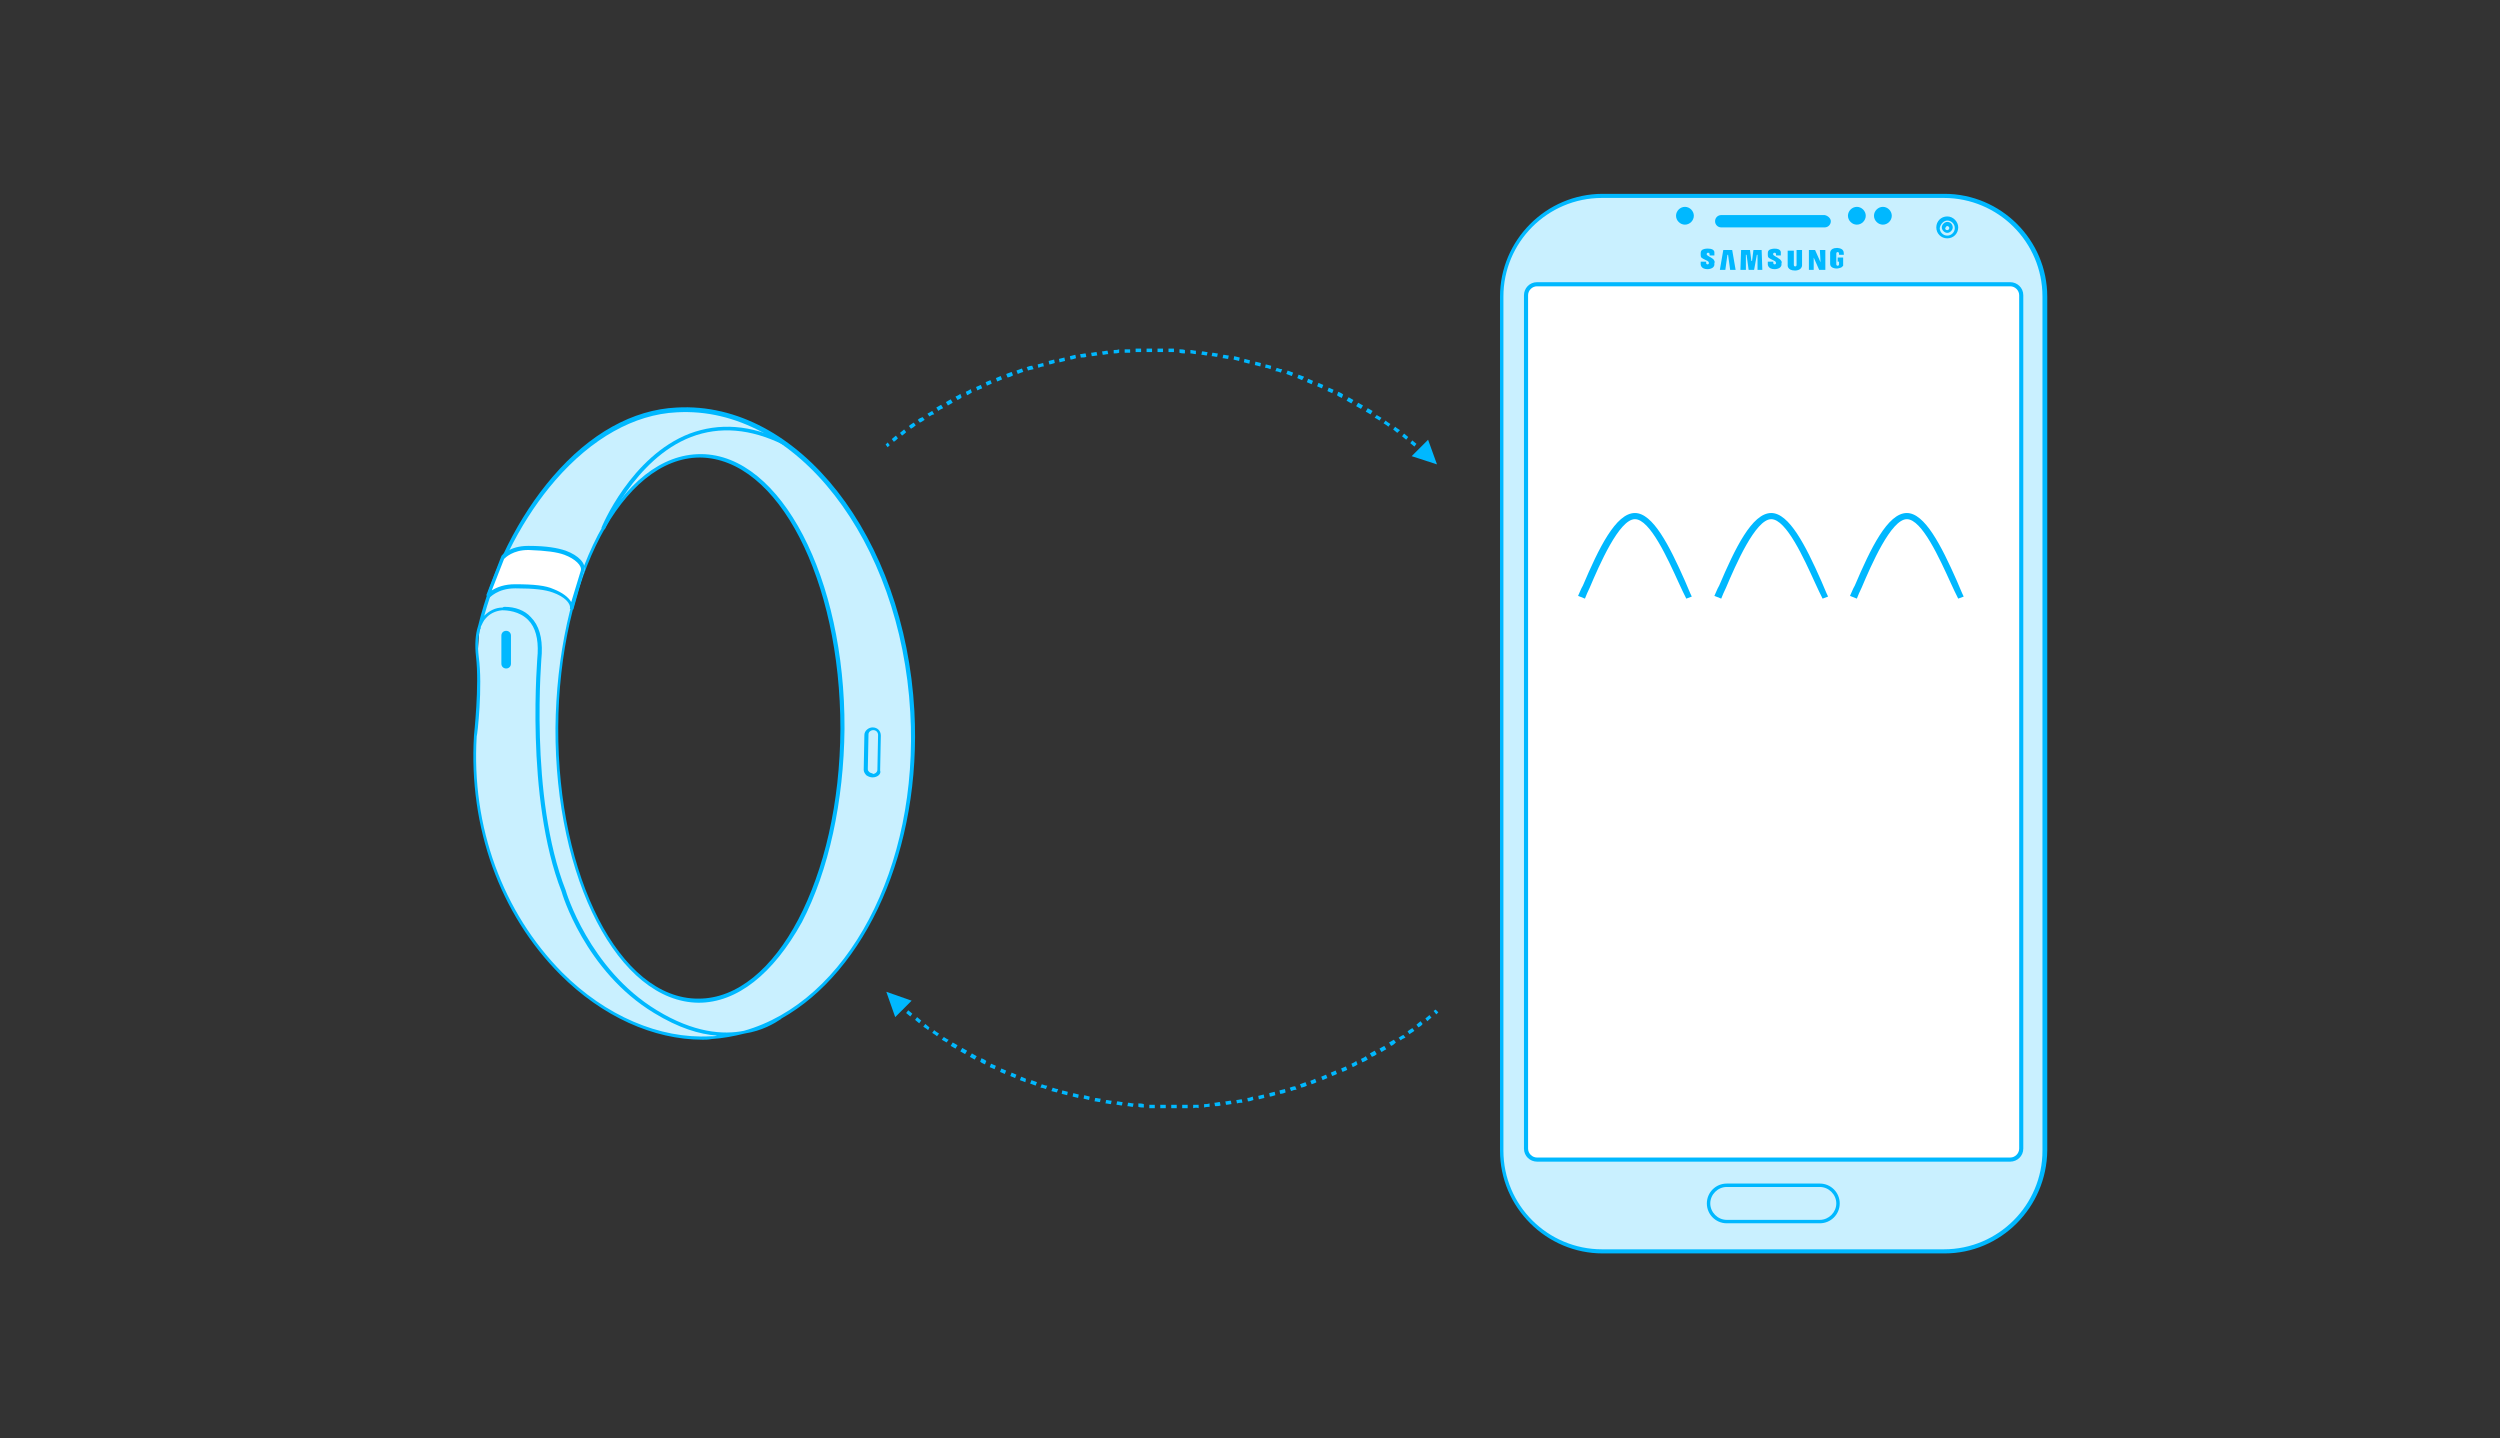 <?xml version="1.0" encoding="utf-8"?>
<!-- Generator: Adobe Illustrator 22.1.0, SVG Export Plug-In . SVG Version: 6.00 Build 0)  -->
<svg version="1.1" id="Layer_1" xmlns="http://www.w3.org/2000/svg" xmlns:xlink="http://www.w3.org/1999/xlink" x="0px" y="0px"
	 viewBox="0 0 365 210" style="enable-background:new 0 0 365 210;" xml:space="preserve">
<rect x="0" y="0" width="365" height="210" fill="#333333" stroke="none"/>
<style type="text/css">
	.st0{fill:none;}
	.st1{fill:#C9F0FF;}
	.st2{fill:#00B8FF;}
	.st3{fill:#FFFFFF;}
</style>
<rect class="st0" width="365" height="210"/>
<g>
	<path class="st1" d="M101.9,146.1c-11.5-0.1-20.7-17.9-20.6-39.9c0.1-22,9.5-39.7,21-39.7c11.5,0.1,20.7,17.9,20.6,39.9
		C122.8,128.4,113.4,146.2,101.9,146.1 M133.2,103.9c-1.4-25.3-16.8-45.1-34.4-44.1c-13.2,0.7-24.9,15.3-28.8,32l-0.3,4.1
		c0.6,4.3-0.3,11.5-0.3,11.5c-1.5,25.3,16.8,45.1,34.4,44.1C121.4,150.5,134.5,129.2,133.2,103.9"/>
	<path class="st1" d="M298.6,168c0,8.1-6.6,14.7-14.7,14.7h-49.9c-8.1,0-14.7-6.6-14.7-14.7V43.3c0-8.1,6.6-14.7,14.7-14.7h49.9
		c8.1,0,14.7,6.6,14.7,14.7V168z"/>
	<path class="st2" d="M233.9,28.9c-8,0-14.4,6.5-14.4,14.4V168c0,8,6.5,14.4,14.4,14.4h49.9c8,0,14.4-6.5,14.4-14.4V43.3
		c0-8-6.5-14.4-14.4-14.4H233.9z M283.9,183h-49.9c-8.2,0-15-6.7-15-15V43.3c0-8.2,6.7-15,15-15h49.9c8.2,0,15,6.7,15,15V168
		C298.8,176.3,292.1,183,283.9,183"/>
	<path class="st3" d="M295.1,167.8c0,0.9-0.7,1.6-1.6,1.6h-69.1c-0.9,0-1.6-0.7-1.6-1.6V43.1c0-0.9,0.7-1.6,1.6-1.6h69.1
		c0.9,0,1.6,0.7,1.6,1.6V167.8z"/>
	<path class="st2" d="M224.4,41.8c-0.7,0-1.3,0.6-1.3,1.3v124.6c0,0.7,0.6,1.3,1.3,1.3h69.1c0.7,0,1.3-0.6,1.3-1.3V43.1
		c0-0.7-0.6-1.3-1.3-1.3H224.4z M293.5,169.6h-69.1c-1,0-1.9-0.8-1.9-1.9V43.1c0-1,0.8-1.9,1.9-1.9h69.1c1,0,1.9,0.8,1.9,1.9v124.6
		C295.4,168.8,294.5,169.6,293.5,169.6"/>
	<path class="st2" d="M252.1,173.3c-1.3,0-2.4,1.1-2.4,2.4c0,1.3,1.1,2.4,2.4,2.4h13.6c1.3,0,2.4-1.1,2.4-2.4c0-1.3-1.1-2.4-2.4-2.4
		H252.1z M265.7,178.6h-13.6c-1.6,0-2.9-1.3-2.9-2.9s1.3-2.9,2.9-2.9h13.6c1.6,0,2.9,1.3,2.9,2.9S267.3,178.6,265.7,178.6"/>
	<path class="st2" d="M259.8,37.8c0,0-0.2-0.1-0.3-0.2c0,0-0.4-0.2-0.5-0.3c0,0-0.2-0.1-0.1-0.3c0,0,0-0.1,0.2-0.1
		c0,0,0.2,0,0.2,0.2v0.2h0.7l0-0.4c0,0,0.1-0.6-0.9-0.6c0,0-0.7,0-0.9,0.3c0,0-0.1,0.1-0.1,0.4v0.2c0,0,0,0.3,0.1,0.4
		c0,0,0.1,0.1,0.3,0.2c0,0,0.4,0.2,0.6,0.3c0,0,0.2,0.1,0.2,0.3c0,0,0,0.2-0.2,0.2c0,0-0.2,0-0.2-0.2v-0.2h-0.8v0.4c0,0,0,0.7,1,0.7
		c0,0,1,0,1-0.7v-0.3C260.2,38.5,260.2,38.1,259.8,37.8"/>
</g>
<polygon class="st2" points="256,36.5 255.8,38.1 255.7,38.1 255.5,36.5 254.2,36.5 254.1,39.4 254.9,39.4 254.9,37.2 255,37.2 
	255.3,39.4 256.1,39.4 256.5,37.2 256.6,37.2 256.6,39.4 257.3,39.4 257.2,36.5 "/>
<polygon class="st2" points="251.6,36.5 251.1,39.4 251.9,39.4 252.2,37.2 252.3,37.2 252.6,39.4 253.4,39.4 252.9,36.5 "/>
<g>
	<path class="st2" d="M268.3,37.8v0.4h0.2v0.4c0,0.2-0.2,0.2-0.2,0.2c-0.2,0-0.2-0.2-0.2-0.2v-1.6c0-0.2,0.2-0.2,0.2-0.2
		c0.2,0,0.2,0.2,0.2,0.2v0.2h0.7c0-0.5-0.1-0.6-0.1-0.6c-0.2-0.4-0.9-0.4-0.9-0.4c-1.1,0-1,0.8-1,0.8v1.5c0,0.8,1.1,0.7,1.1,0.7
		c0.5-0.1,0.6-0.2,0.6-0.2c0.1-0.1,0.2-0.2,0.2-0.2c0-0.1,0-0.3,0-0.3v-0.9H268.3z"/>
</g>
<polygon class="st2" points="265.8,38.3 265.8,38.3 265,36.5 264.1,36.5 264.1,39.4 264.8,39.4 264.8,37.6 264.8,37.6 265.6,39.4 
	266.5,39.4 266.5,36.5 265.7,36.5 "/>
<g>
	<path class="st2" d="M262.3,38.7c0,0,0,0.2-0.2,0.2c0,0-0.2,0-0.2-0.2l0-2.1H261v2.1c0,0-0.1,0.8,1.1,0.8c0,0,1,0,1-0.8v-2.2h-0.8
		V38.7z"/>
	<path class="st2" d="M250.1,37.8c0,0-0.2-0.1-0.3-0.2c0,0-0.4-0.2-0.5-0.3c0,0-0.2-0.1-0.1-0.3c0,0,0-0.1,0.2-0.1
		c0,0,0.2,0,0.2,0.2v0.2h0.7l0-0.4c0,0,0.1-0.6-0.9-0.6c0,0-0.1,0-0.2,0c0,0-0.6,0-0.8,0.3c0,0,0,0,0,0c0,0-0.1,0.1-0.1,0.4v0.2
		c0,0,0,0.3,0.1,0.4c0,0,0.1,0.1,0.3,0.2c0,0,0.4,0.2,0.6,0.3c0,0,0.2,0.1,0.2,0.3c0,0,0,0.2-0.2,0.2c0,0-0.2,0-0.2-0.2v-0.2h-0.8
		v0.4c0,0,0,0.7,1,0.7c0,0,1,0,1-0.7v-0.3C250.4,38.5,250.4,38.1,250.1,37.8"/>
	<path class="st2" d="M284.3,31.6c-0.9,0-1.6,0.7-1.6,1.6c0,0.9,0.7,1.6,1.6,1.6s1.6-0.7,1.6-1.6C285.9,32.4,285.2,31.6,284.3,31.6
		 M284.3,32.2c0.6,0,1.1,0.5,1.1,1.1c0,0.6-0.5,1.1-1.1,1.1s-1.1-0.5-1.1-1.1C283.3,32.7,283.8,32.2,284.3,32.2"/>
	<path class="st2" d="M284.3,32.4c-0.4,0-0.8,0.4-0.8,0.8c0,0.4,0.4,0.8,0.8,0.8s0.8-0.4,0.8-0.8C285.1,32.8,284.8,32.4,284.3,32.4
		 M284.3,33c0.1,0,0.3,0.1,0.3,0.3c0,0.1-0.1,0.3-0.3,0.3s-0.3-0.1-0.3-0.3C284.1,33.1,284.2,33,284.3,33"/>
	<path class="st2" d="M272.4,31.5c0,0.7-0.6,1.3-1.3,1.3c-0.7,0-1.3-0.6-1.3-1.3c0-0.7,0.6-1.3,1.3-1.3
		C271.8,30.2,272.4,30.8,272.4,31.5"/>
	<path class="st2" d="M276.2,31.5c0,0.7-0.6,1.3-1.3,1.3c-0.7,0-1.3-0.6-1.3-1.3c0-0.7,0.6-1.3,1.3-1.3
		C275.6,30.2,276.2,30.8,276.2,31.5"/>
	<path class="st2" d="M247.3,31.5c0,0.7-0.6,1.3-1.3,1.3c-0.7,0-1.3-0.6-1.3-1.3c0-0.7,0.6-1.3,1.3-1.3
		C246.7,30.2,247.3,30.8,247.3,31.5"/>
	<path class="st2" d="M267.3,32.3c0,0.5-0.4,0.9-0.9,0.9h-15.1c-0.5,0-0.9-0.4-0.9-0.9c0-0.5,0.4-0.9,0.9-0.9h15.1
		C266.9,31.5,267.3,31.9,267.3,32.3"/>
</g>
<rect x="207.2" y="65.4" transform="matrix(0.65 -0.76 0.76 0.65 22.789 180.703)" class="st2" width="0.5" height="0.4"/>
<g>
	<path class="st2" d="M167.4,51.4l0-0.5c0.3,0,0.5,0,0.8,0h0v0.5h0C167.9,51.4,167.6,51.4,167.4,51.4 M169.8,51.4
		c-0.3,0-0.5,0-0.8,0l0-0.5c0.3,0,0.5,0,0.8,0L169.8,51.4z M165.8,51.4l0-0.5c0.3,0,0.5,0,0.8,0l0,0.5
		C166.3,51.4,166.1,51.4,165.8,51.4 M171.4,51.4c-0.3,0-0.5,0-0.8,0l0-0.5c0.3,0,0.5,0,0.8,0L171.4,51.4z M164.2,51.5l0-0.5
		c0.3,0,0.5,0,0.8,0l0,0.5C164.7,51.5,164.5,51.5,164.2,51.5 M173,51.6c-0.3,0-0.5,0-0.8-0.1l0-0.5c0.3,0,0.5,0,0.8,0.1L173,51.6z
		 M162.6,51.6l0-0.5c0.3,0,0.5,0,0.8-0.1l0,0.5C163.1,51.6,162.9,51.6,162.6,51.6 M174.6,51.7c-0.3,0-0.5-0.1-0.8-0.1l0-0.5
		c0.3,0,0.5,0.1,0.8,0.1L174.6,51.7z M161,51.8l-0.1-0.5c0.3,0,0.5-0.1,0.8-0.1l0.1,0.5C161.5,51.7,161.3,51.8,161,51.8 M176.2,51.9
		c-0.3,0-0.5-0.1-0.8-0.1l0.1-0.5c0.3,0,0.5,0.1,0.8,0.1L176.2,51.9z M159.4,52l-0.1-0.5c0.3,0,0.5-0.1,0.8-0.1l0.1,0.5
		C160,51.9,159.7,52,159.4,52 M177.7,52.1c-0.3,0-0.5-0.1-0.8-0.1l0.1-0.5c0.3,0,0.5,0.1,0.8,0.1L177.7,52.1z M157.8,52.2l-0.1-0.5
		c0.3,0,0.5-0.1,0.8-0.1l0.1,0.5C158.4,52.2,158.1,52.2,157.8,52.2 M179.3,52.4c-0.3,0-0.5-0.1-0.8-0.1l0.1-0.5
		c0.3,0,0.5,0.1,0.8,0.1L179.3,52.4z M156.3,52.5l-0.1-0.5c0.3-0.1,0.5-0.1,0.8-0.2l0.1,0.5C156.8,52.4,156.5,52.5,156.3,52.5
		 M180.9,52.7c-0.3-0.1-0.5-0.1-0.8-0.2l0.1-0.5c0.3,0.1,0.5,0.1,0.8,0.2L180.9,52.7z M154.7,52.9l-0.1-0.5c0.3-0.1,0.5-0.1,0.8-0.2
		l0.1,0.5C155.2,52.8,155,52.8,154.7,52.9 M182.4,53.1c-0.3-0.1-0.5-0.1-0.8-0.2l0.1-0.5c0.3,0.1,0.5,0.1,0.8,0.2L182.4,53.1z
		 M153.2,53.2l-0.1-0.5c0.3-0.1,0.5-0.1,0.8-0.2l0.1,0.5C153.7,53.1,153.4,53.2,153.2,53.2 M184,53.5c-0.3-0.1-0.5-0.1-0.8-0.2
		l0.1-0.5c0.3,0.1,0.5,0.1,0.8,0.2L184,53.5z M151.6,53.7l-0.1-0.5c0.3-0.1,0.5-0.1,0.8-0.2l0.1,0.5
		C152.1,53.5,151.9,53.6,151.6,53.7 M185.5,53.9c-0.3-0.1-0.5-0.2-0.8-0.2l0.1-0.5c0.3,0.1,0.5,0.1,0.8,0.2L185.5,53.9z M150.1,54.1
		l-0.2-0.5c0.3-0.1,0.5-0.2,0.8-0.2l0.2,0.5C150.6,54,150.3,54,150.1,54.1 M187,54.4c-0.3-0.1-0.5-0.2-0.8-0.2l0.2-0.5
		c0.3,0.1,0.5,0.2,0.8,0.2L187,54.4z M148.6,54.6l-0.2-0.5c0.3-0.1,0.5-0.2,0.8-0.3l0.2,0.5C149.1,54.4,148.8,54.5,148.6,54.6
		 M188.6,54.9c-0.3-0.1-0.5-0.2-0.8-0.3l0.2-0.5c0.3,0.1,0.5,0.2,0.8,0.3L188.6,54.9z M147.1,55.1l-0.2-0.5c0.3-0.1,0.5-0.2,0.8-0.3
		l0.2,0.5C147.6,55,147.3,55.1,147.1,55.1 M190.1,55.5c-0.2-0.1-0.5-0.2-0.7-0.3l0.2-0.5c0.3,0.1,0.5,0.2,0.8,0.3L190.1,55.5z
		 M145.6,55.7l-0.2-0.5c0.2-0.1,0.5-0.2,0.7-0.3l0.2,0.5C146.1,55.5,145.8,55.6,145.6,55.7 M191.5,56.1c-0.2-0.1-0.5-0.2-0.7-0.3
		l0.2-0.5c0.2,0.1,0.5,0.2,0.7,0.3L191.5,56.1z M144.1,56.3l-0.2-0.5c0.2-0.1,0.5-0.2,0.7-0.3l0.2,0.5
		C144.6,56.1,144.4,56.2,144.1,56.3 M193,56.7c-0.2-0.1-0.5-0.2-0.7-0.3l0.2-0.5c0.2,0.1,0.5,0.2,0.7,0.3L193,56.7z M142.7,57
		l-0.2-0.5c0.2-0.1,0.5-0.2,0.7-0.3l0.2,0.5C143.1,56.8,142.9,56.9,142.7,57 M194.5,57.4c-0.2-0.1-0.5-0.2-0.7-0.3l0.2-0.5
		c0.2,0.1,0.5,0.2,0.7,0.3L194.5,57.4z M141.2,57.7l-0.2-0.5c0.2-0.1,0.5-0.2,0.7-0.4l0.2,0.5C141.7,57.4,141.5,57.6,141.2,57.7
		 M195.9,58.1c-0.2-0.1-0.5-0.2-0.7-0.4l0.2-0.5c0.2,0.1,0.5,0.2,0.7,0.4L195.9,58.1z M139.8,58.4l-0.3-0.5c0.2-0.1,0.5-0.2,0.7-0.4
		l0.2,0.5C140.3,58.2,140,58.3,139.8,58.4 M197.3,58.9c-0.2-0.1-0.5-0.3-0.7-0.4l0.3-0.5c0.2,0.1,0.5,0.3,0.7,0.4L197.3,58.9z
		 M138.4,59.2l-0.3-0.5c0.2-0.1,0.5-0.3,0.7-0.4l0.3,0.5C138.9,58.9,138.6,59.1,138.4,59.2 M198.7,59.7c-0.2-0.1-0.5-0.3-0.7-0.4
		l0.3-0.5c0.2,0.1,0.5,0.3,0.7,0.4L198.7,59.7z M137,60l-0.3-0.5c0.2-0.1,0.5-0.3,0.7-0.4l0.3,0.5C137.5,59.7,137.2,59.8,137,60
		 M200.1,60.5c-0.2-0.1-0.5-0.3-0.7-0.4l0.3-0.5c0.2,0.1,0.5,0.3,0.7,0.4L200.1,60.5z M135.7,60.8l-0.3-0.4c0.2-0.1,0.5-0.3,0.7-0.4
		l0.3,0.5C136.1,60.5,135.9,60.7,135.7,60.8 M201.4,61.4c-0.2-0.1-0.4-0.3-0.7-0.4l0.3-0.4c0.2,0.1,0.5,0.3,0.7,0.4L201.4,61.4z
		 M134.3,61.7l-0.3-0.4c0.2-0.2,0.4-0.3,0.7-0.4l0.3,0.4C134.8,61.4,134.6,61.6,134.3,61.7 M202.7,62.3c-0.2-0.2-0.4-0.3-0.7-0.5
		l0.3-0.4c0.2,0.2,0.4,0.3,0.7,0.5L202.7,62.3z M133,62.6l-0.3-0.4c0.2-0.2,0.4-0.3,0.7-0.5l0.3,0.4C133.5,62.3,133.2,62.5,133,62.6
		 M204,63.2c-0.2-0.2-0.4-0.3-0.6-0.5l0.3-0.4c0.2,0.2,0.4,0.3,0.7,0.5L204,63.2z M131.7,63.6l-0.3-0.4c0.2-0.2,0.4-0.3,0.6-0.5
		l0.3,0.4C132.2,63.2,132,63.4,131.7,63.6 M205.3,64.2c-0.2-0.2-0.4-0.3-0.6-0.5l0.3-0.4c0.2,0.2,0.4,0.3,0.6,0.5L205.3,64.2z
		 M130.5,64.5l-0.3-0.4c0.2-0.2,0.4-0.3,0.6-0.5l0.3,0.4C130.9,64.2,130.7,64.4,130.5,64.5 M206.5,65.2c-0.2-0.2-0.4-0.3-0.6-0.5
		l0.3-0.4c0.2,0.2,0.4,0.3,0.6,0.5L206.5,65.2z"/>
	<path class="st2" d="M129.6,65.3l-0.3-0.4c0.1-0.1,0.2-0.2,0.3-0.3l0.3,0.4C129.8,65.1,129.7,65.2,129.6,65.3"/>
</g>
<polygon class="st2" points="206.1,66.6 209.8,67.8 208.5,64.2 "/>
<polygon class="st2" points="131.4,147.1 131.7,147.4 132,147 131.7,146.7 "/>
<g>
	<path class="st2" d="M132.9,148.4c-0.2-0.2-0.4-0.3-0.6-0.5l0.3-0.4c0.2,0.2,0.4,0.3,0.6,0.5L132.9,148.4z M208.4,149.1l-0.3-0.4
		c0.2-0.2,0.4-0.3,0.6-0.5l0.3,0.4C208.8,148.7,208.6,148.9,208.4,149.1 M134.2,149.4c-0.2-0.2-0.4-0.3-0.6-0.5l0.3-0.4
		c0.2,0.2,0.4,0.3,0.6,0.5L134.2,149.4z M207.1,150l-0.3-0.4c0.2-0.2,0.4-0.3,0.6-0.5l0.3,0.4C207.6,149.7,207.3,149.9,207.1,150
		 M135.5,150.4c-0.2-0.2-0.4-0.3-0.7-0.5l0.3-0.4c0.2,0.2,0.4,0.3,0.6,0.5L135.5,150.4z M205.8,151l-0.3-0.4
		c0.2-0.2,0.4-0.3,0.7-0.5l0.3,0.4C206.3,150.7,206,150.8,205.8,151 M136.8,151.3c-0.2-0.2-0.4-0.3-0.7-0.5l0.3-0.4
		c0.2,0.2,0.4,0.3,0.7,0.5L136.8,151.3z M204.5,151.9l-0.3-0.4c0.2-0.1,0.4-0.3,0.7-0.4l0.3,0.4
		C204.9,151.6,204.7,151.7,204.5,151.9 M138.2,152.2c-0.2-0.1-0.5-0.3-0.7-0.4l0.3-0.4c0.2,0.1,0.4,0.3,0.7,0.4L138.2,152.2z
		 M203.1,152.7l-0.3-0.5c0.2-0.1,0.5-0.3,0.7-0.4l0.3,0.4C203.6,152.4,203.4,152.6,203.1,152.7 M139.5,153.1
		c-0.2-0.1-0.5-0.3-0.7-0.4l0.3-0.5c0.2,0.1,0.5,0.3,0.7,0.4L139.5,153.1z M201.7,153.6l-0.3-0.5c0.2-0.1,0.5-0.3,0.7-0.4l0.3,0.5
		C202.2,153.3,202,153.4,201.7,153.6 M140.9,153.9c-0.2-0.1-0.5-0.3-0.7-0.4l0.3-0.5c0.2,0.1,0.5,0.3,0.7,0.4L140.9,153.9z
		 M200.3,154.3l-0.3-0.5c0.2-0.1,0.5-0.3,0.7-0.4l0.3,0.5C200.8,154.1,200.6,154.2,200.3,154.3 M142.3,154.7
		c-0.2-0.1-0.5-0.3-0.7-0.4l0.3-0.5c0.2,0.1,0.5,0.3,0.7,0.4L142.3,154.7z M198.9,155.1l-0.2-0.5c0.2-0.1,0.5-0.2,0.7-0.4l0.3,0.5
		C199.4,154.9,199.2,155,198.9,155.1 M143.8,155.4c-0.2-0.1-0.5-0.2-0.7-0.4l0.2-0.5c0.2,0.1,0.5,0.2,0.7,0.4L143.8,155.4z
		 M197.5,155.8l-0.2-0.5c0.2-0.1,0.5-0.2,0.7-0.4l0.2,0.5C198,155.6,197.7,155.7,197.5,155.8 M145.2,156.1c-0.2-0.1-0.5-0.2-0.7-0.3
		l0.2-0.5c0.2,0.1,0.5,0.2,0.7,0.3L145.2,156.1z M196,156.5l-0.2-0.5c0.2-0.1,0.5-0.2,0.7-0.3l0.2,0.5
		C196.5,156.3,196.3,156.4,196,156.5 M146.7,156.8c-0.2-0.1-0.5-0.2-0.7-0.3l0.2-0.5c0.2,0.1,0.5,0.2,0.7,0.3L146.7,156.8z
		 M194.5,157.1l-0.2-0.5c0.2-0.1,0.5-0.2,0.7-0.3l0.2,0.5C195,156.9,194.8,157,194.5,157.1 M148.2,157.4c-0.2-0.1-0.5-0.2-0.7-0.3
		l0.2-0.5c0.2,0.1,0.5,0.2,0.7,0.3L148.2,157.4z M193.1,157.7l-0.2-0.5c0.2-0.1,0.5-0.2,0.7-0.3l0.2,0.5
		C193.6,157.5,193.3,157.6,193.1,157.7 M149.7,158c-0.3-0.1-0.5-0.2-0.8-0.3l0.2-0.5c0.2,0.1,0.5,0.2,0.7,0.3L149.7,158z
		 M191.5,158.3l-0.2-0.5c0.3-0.1,0.5-0.2,0.7-0.3l0.2,0.5C192.1,158.1,191.8,158.2,191.5,158.3 M151.2,158.5
		c-0.3-0.1-0.5-0.2-0.8-0.3l0.2-0.5c0.3,0.1,0.5,0.2,0.8,0.3L151.2,158.5z M190,158.8l-0.2-0.5c0.3-0.1,0.5-0.2,0.8-0.3l0.2,0.5
		C190.5,158.7,190.3,158.7,190,158.8 M152.7,159c-0.3-0.1-0.5-0.2-0.8-0.2l0.2-0.5c0.3,0.1,0.5,0.2,0.8,0.2L152.7,159z M188.5,159.3
		l-0.2-0.5c0.3-0.1,0.5-0.2,0.8-0.2l0.2,0.5C189,159.1,188.7,159.2,188.5,159.3 M154.3,159.5c-0.3-0.1-0.5-0.1-0.8-0.2l0.2-0.5
		c0.3,0.1,0.5,0.2,0.8,0.2L154.3,159.5z M186.9,159.7l-0.1-0.5c0.3-0.1,0.5-0.1,0.8-0.2l0.1,0.5
		C187.5,159.6,187.2,159.7,186.9,159.7 M155.8,159.9c-0.3-0.1-0.5-0.1-0.8-0.2l0.1-0.5c0.3,0.1,0.5,0.1,0.8,0.2L155.8,159.9z
		 M185.4,160.1l-0.1-0.5c0.3-0.1,0.5-0.1,0.8-0.2l0.1,0.5C185.9,160,185.6,160.1,185.4,160.1 M157.4,160.3c-0.3-0.1-0.5-0.1-0.8-0.2
		l0.1-0.5c0.3,0.1,0.5,0.1,0.8,0.2L157.4,160.3z M183.8,160.5l-0.1-0.5c0.3-0.1,0.5-0.1,0.8-0.2l0.1,0.5
		C184.3,160.4,184.1,160.4,183.8,160.5 M159,160.6c-0.3-0.1-0.5-0.1-0.8-0.2l0.1-0.5c0.3,0.1,0.5,0.1,0.8,0.2L159,160.6z
		 M182.2,160.8l-0.1-0.5c0.3,0,0.5-0.1,0.8-0.2l0.1,0.5C182.7,160.7,182.5,160.8,182.2,160.8 M160.6,160.9c-0.3,0-0.5-0.1-0.8-0.1
		l0.1-0.5c0.3,0,0.5,0.1,0.8,0.1L160.6,160.9z M180.6,161.1l-0.1-0.5c0.3,0,0.5-0.1,0.8-0.1l0.1,0.5
		C181.2,161,180.9,161,180.6,161.1 M162.2,161.2c-0.3,0-0.5-0.1-0.8-0.1l0.1-0.5c0.3,0,0.5,0.1,0.8,0.1L162.2,161.2z M179,161.3
		l-0.1-0.5c0.3,0,0.5-0.1,0.8-0.1l0.1,0.5C179.6,161.2,179.3,161.3,179,161.3 M163.8,161.4c-0.3,0-0.5-0.1-0.8-0.1l0.1-0.5
		c0.3,0,0.5,0.1,0.8,0.1L163.8,161.4z M177.4,161.5l-0.1-0.5c0.3,0,0.5-0.1,0.8-0.1l0.1,0.5C178,161.5,177.7,161.5,177.4,161.5
		 M165.4,161.6c-0.3,0-0.5-0.1-0.8-0.1l0.1-0.5c0.3,0,0.5,0.1,0.8,0.1L165.4,161.6z M175.8,161.7l0-0.5c0.3,0,0.5,0,0.8-0.1l0,0.5
		C176.4,161.6,176.1,161.6,175.8,161.7 M167,161.7c-0.3,0-0.5,0-0.8-0.1l0-0.5c0.3,0,0.5,0,0.8,0.1L167,161.7z M174.2,161.8l0-0.5
		c0.3,0,0.5,0,0.8,0l0,0.5C174.8,161.7,174.5,161.7,174.2,161.8 M168.6,161.8c-0.3,0-0.5,0-0.8,0l0-0.5c0.3,0,0.5,0,0.8,0
		L168.6,161.8z M172.6,161.8l0-0.5c0.3,0,0.5,0,0.8,0l0,0.5C173.2,161.8,172.9,161.8,172.6,161.8 M170.2,161.8c-0.3,0-0.5,0-0.8,0
		l0-0.5c0.3,0,0.5,0,0.8,0L170.2,161.8z M171,161.8L171,161.8l0-0.5h0c0.3,0,0.5,0,0.8,0l0,0.5C171.5,161.8,171.3,161.8,171,161.8"
		/>
</g>
<polygon class="st2" points="209.3,147.6 209.7,148.1 210,147.8 209.6,147.4 "/>
<polygon class="st2" points="133.1,146.1 129.4,144.8 130.7,148.5 "/>
<g>
	<path class="st2" d="M73.7,88.6c1.5,0,2.9,0.5,3.8,1.5c1.2,1.2,1.7,3,1.6,5.3c0,0.2-1.9,20.9,3.5,34.6c0,0.1,3.4,11.5,13.3,17.5
		c5.4,3.3,9.7,3.6,12.7,3c15-4.2,25.6-23.7,24.3-46.5c-1.4-25.1-16.7-44.8-34.1-43.8c-6.2,0.3-12.4,3.8-17.7,9.9
		c-4.6,5.3-8.3,12.3-10.4,19.8c0.7-0.7,1.6-1.2,2.7-1.2C73.5,88.6,73.6,88.6,73.7,88.6 M70.1,91.9c-0.3,1.1-0.4,2.4-0.2,4
		c0.6,4.3-0.2,11.5-0.3,11.6c-0.8,13.2,3.8,25.7,12.5,34.5c6.3,6.3,14.2,9.7,21.6,9.3c0.3,0,0.7,0,1-0.1c-2.6-0.2-5.6-1.1-9.2-3.3
		c-10.1-6.1-13.5-17.6-13.5-17.7c-5.4-13.8-3.5-34.6-3.5-34.8c0.1-2.1-0.3-3.8-1.4-4.9c-1.3-1.3-3.1-1.4-3.8-1.4
		c-1,0.1-1.8,0.5-2.4,1.2c-0.3,0.3-0.5,0.8-0.7,1.2C70.2,91.7,70.2,91.8,70.1,91.9L70.1,91.9z M102.6,151.8
		c-7.2,0-14.7-3.4-20.8-9.5c-8.8-8.8-13.4-21.5-12.6-34.9c0-0.1,0.8-7.3,0.3-11.5c-0.2-1.8-0.1-3.3,0.3-4.5c2-8.2,5.9-16,10.9-21.8
		c5.4-6.3,11.7-9.8,18.1-10.1c17.7-1,33.3,18.9,34.7,44.3c1.1,20.2-7.1,38-19.4,44.9l0,0l-0.1,0.1c-0.9,0.6-2.7,1.7-5.3,2.1
		c-1.6,0.4-3.2,0.7-4.8,0.8C103.4,151.8,103,151.8,102.6,151.8"/>
	<path class="st2" d="M102.2,66.8c-11.3,0-20.6,17.7-20.7,39.4c-0.1,21.8,9,39.6,20.4,39.6h0.1c11.3,0,20.6-17.7,20.7-39.4
		C122.7,84.6,113.6,66.9,102.2,66.8L102.2,66.8z M102,146.4L102,146.4c-11.7-0.1-21-18.1-20.9-40.1c0.1-10.6,2.3-20.7,6.2-28.2
		c4-7.6,9.3-11.8,15-11.8h0.1c11.6,0.1,21,18.1,20.9,40.1c-0.1,10.6-2.3,20.7-6.2,28.2C112.9,142.2,107.6,146.4,102,146.4"/>
	<path class="st2" d="M74.6,96.9c0,0.4-0.3,0.7-0.7,0.7c-0.4,0-0.7-0.3-0.7-0.7l0-4.1c0-0.4,0.3-0.7,0.7-0.7c0.4,0,0.7,0.3,0.7,0.7
		L74.6,96.9z"/>
	<path class="st2" d="M127.5,106.6c-0.4,0-0.7,0.3-0.7,0.6l-0.1,5.1c0,0.2,0.1,0.3,0.2,0.4c0.1,0.1,0.3,0.2,0.5,0.2l0,0.3V113
		c0.4,0,0.7-0.3,0.7-0.6l0.1-5.1C128.2,106.9,127.9,106.6,127.5,106.6z M127.4,113.5L127.4,113.5c-0.3,0-0.6-0.1-0.9-0.3
		c-0.2-0.2-0.4-0.5-0.4-0.8l0.1-5.1c0-0.6,0.6-1.1,1.2-1.1c0.7,0,1.2,0.5,1.2,1.2l-0.1,5.1C128.7,113,128.1,113.5,127.4,113.5"/>
	<path class="st3" d="M83.5,88.9c0.2-1-0.9-2-2.7-2.7c-1.2-0.4-2.9-0.6-5.5-0.7c-2.8,0-4,1.5-4,1.5l2.2-5.6c0,0,1.2-1.4,3.9-1.4
		c2.5,0,4.1,0.2,5.3,0.7c1.7,0.7,2.8,1.7,2.6,2.6L83.5,88.9z"/>
	<path class="st2" d="M75.2,85.3L75.2,85.3c2.8,0,4.5,0.2,5.6,0.7c1.3,0.5,2.2,1.2,2.6,1.9l1.4-4.6c0.2-0.7-0.8-1.7-2.4-2.3
		c-1.1-0.4-2.6-0.6-5.2-0.7l-0.1,0c-2.2,0-3.3,1.1-3.5,1.3l-1.8,4.6C72.6,85.7,73.7,85.3,75.2,85.3 M83.7,89l-0.5-0.1
		c0.2-0.8-0.8-1.8-2.5-2.4c-1.1-0.4-2.7-0.6-5.4-0.6l-0.1,0c-2.6,0-3.7,1.4-3.8,1.4L71,86.9l2.2-5.7l0,0c0-0.1,1.2-1.5,3.9-1.5
		l0.1,0c2.6,0,4.2,0.3,5.4,0.7c1.9,0.7,3,1.9,2.7,2.9L83.7,89z"/>
	<path class="st2" d="M88.3,77.3l-0.5-0.2c0-0.1,4.3-10.5,12.9-13.8c4.3-1.6,8.9-1.3,13.8,1.1l-0.2,0.5c-4.7-2.3-9.2-2.7-13.4-1.1
		C92.6,67,88.4,77.2,88.3,77.3"/>
	<path class="st3" d="M246.7,87.2c-1.7-3.3-4.9-11.9-7.9-11.9c-3.1,0-6.3,8.7-7.8,11.9"/>
	<path class="st2" d="M246.2,87.4c-0.3-0.6-0.7-1.4-1.1-2.3c-1.6-3.5-4.2-9.3-6.4-9.3c-2.3,0-5.2,6.7-6.6,10
		c-0.3,0.6-0.5,1.1-0.7,1.6l-1-0.4c0.2-0.4,0.4-1,0.7-1.5c2.3-5.4,4.8-10.6,7.6-10.6c2.6,0,5,4.7,7.3,9.9c0.4,0.9,0.7,1.7,1,2.3
		L246.2,87.4z"/>
	<path class="st3" d="M266.6,87.2c-1.7-3.3-4.9-11.9-7.9-11.9c-3.1,0-6.3,8.7-7.8,11.9"/>
	<path class="st2" d="M266.1,87.4c-0.3-0.6-0.7-1.4-1.1-2.3c-1.6-3.5-4.2-9.3-6.4-9.3c-2.3,0-5.2,6.7-6.6,10
		c-0.3,0.6-0.5,1.1-0.7,1.6l-1-0.4c0.2-0.4,0.4-1,0.7-1.5c2.3-5.4,4.8-10.6,7.6-10.6c2.6,0,5,4.7,7.3,9.9c0.4,0.9,0.7,1.7,1,2.3
		L266.1,87.4z"/>
	<path class="st3" d="M286.4,87.2c-1.7-3.3-4.9-11.9-7.9-11.9c-3.1,0-6.3,8.7-7.8,11.9"/>
	<path class="st2" d="M285.9,87.4c-0.3-0.6-0.7-1.4-1.1-2.3c-1.6-3.5-4.2-9.3-6.4-9.3c-2.3,0-5.2,6.7-6.6,10
		c-0.3,0.6-0.5,1.1-0.7,1.6l-1-0.4c0.2-0.4,0.4-1,0.7-1.5c2.3-5.4,4.8-10.6,7.6-10.6c2.6,0,5,4.7,7.3,9.9c0.4,0.9,0.7,1.7,1,2.3
		L285.9,87.4z"/>
</g>
</svg>
